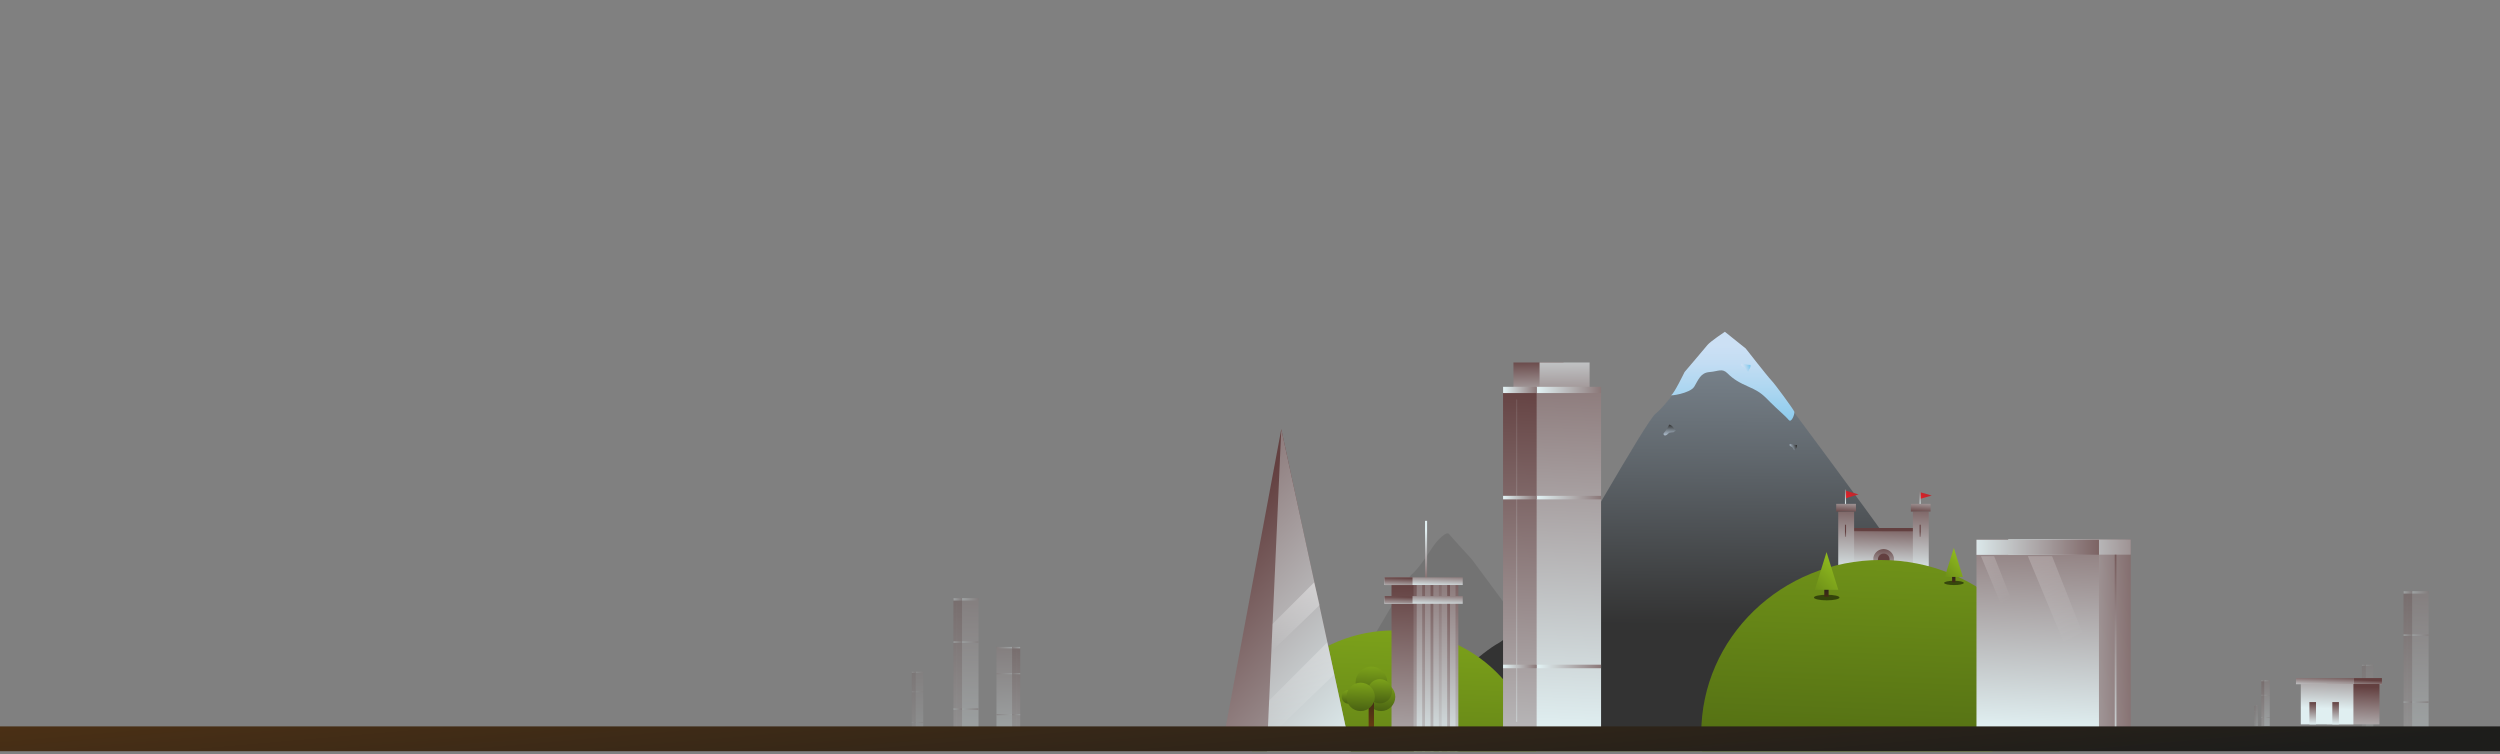 <svg id="Layer_1" data-name="Layer 1" xmlns="http://www.w3.org/2000/svg" xmlns:xlink="http://www.w3.org/1999/xlink" viewBox="0 0 1200 362.11">
  <rect x="0" y="0" width="1200" height="362.11" fill="#808080" stroke="none"/>
  <defs>
    <style>
      .cls-1 {
        fill: none;
      }

      .cls-2 {
        clip-path: url(#clip-path);
      }

      .cls-3 {
        opacity: 0.15;
      }

      .cls-4 {
        fill: url(#New_Gradient_Swatch);
      }

      .cls-5 {
        fill: url(#New_Gradient_Swatch-2);
      }

      .cls-6 {
        fill: url(#New_Gradient_Swatch-3);
      }

      .cls-7 {
        fill: url(#New_Gradient_Swatch-4);
      }

      .cls-8 {
        fill: url(#New_Gradient_Swatch-5);
      }

      .cls-9 {
        fill: url(#New_Gradient_Swatch-6);
      }

      .cls-10 {
        fill: url(#New_Gradient_Swatch-7);
      }

      .cls-11 {
        fill: url(#New_Gradient_Swatch-8);
      }

      .cls-12 {
        fill: url(#New_Gradient_Swatch-9);
      }

      .cls-106, .cls-107, .cls-13 {
        opacity: 0.3;
      }

      .cls-14 {
        fill: url(#New_Gradient_Swatch-10);
      }

      .cls-15 {
        fill: url(#New_Gradient_Swatch-11);
      }

      .cls-16 {
        fill: url(#New_Gradient_Swatch-12);
      }

      .cls-17 {
        fill: url(#New_Gradient_Swatch-13);
      }

      .cls-18 {
        fill: url(#New_Gradient_Swatch-14);
      }

      .cls-19 {
        fill: url(#New_Gradient_Swatch-15);
      }

      .cls-20 {
        fill: url(#New_Gradient_Swatch-16);
      }

      .cls-21 {
        fill: url(#New_Gradient_Swatch-17);
      }

      .cls-22 {
        fill: url(#New_Gradient_Swatch-18);
      }

      .cls-23 {
        opacity: 0.1;
      }

      .cls-24 {
        fill: url(#New_Gradient_Swatch-19);
      }

      .cls-25 {
        fill: url(#New_Gradient_Swatch-20);
      }

      .cls-26 {
        fill: url(#New_Gradient_Swatch-21);
      }

      .cls-27 {
        fill: url(#New_Gradient_Swatch-22);
      }

      .cls-28 {
        fill: url(#New_Gradient_Swatch-23);
      }

      .cls-29 {
        fill: url(#New_Gradient_Swatch-24);
      }

      .cls-30 {
        fill: url(#New_Gradient_Swatch-25);
      }

      .cls-31 {
        fill: url(#New_Gradient_Swatch-26);
      }

      .cls-32 {
        fill: url(#New_Gradient_Swatch-27);
      }

      .cls-33 {
        fill: url(#New_Gradient_Swatch-28);
      }

      .cls-34 {
        fill: url(#New_Gradient_Swatch-29);
      }

      .cls-35 {
        fill: url(#New_Gradient_Swatch-30);
      }

      .cls-36 {
        fill: url(#New_Gradient_Swatch-31);
      }

      .cls-37 {
        fill: url(#New_Gradient_Swatch-32);
      }

      .cls-38 {
        fill: url(#New_Gradient_Swatch-33);
      }

      .cls-39 {
        fill: url(#New_Gradient_Swatch-34);
      }

      .cls-40 {
        fill: url(#New_Gradient_Swatch-35);
      }

      .cls-41 {
        fill: url(#New_Gradient_Swatch-36);
      }

      .cls-42 {
        fill: url(#linear-gradient);
      }

      .cls-43 {
        fill: url(#New_Gradient_Swatch-37);
      }

      .cls-44 {
        fill: url(#New_Gradient_Swatch-38);
      }

      .cls-45 {
        fill: url(#New_Gradient_Swatch-39);
      }

      .cls-46 {
        fill: url(#New_Gradient_Swatch-40);
      }

      .cls-47 {
        fill: url(#New_Gradient_Swatch-41);
      }

      .cls-48 {
        fill: url(#New_Gradient_Swatch-42);
      }

      .cls-49 {
        fill: url(#New_Gradient_Swatch-43);
      }

      .cls-50 {
        fill: url(#New_Gradient_Swatch-44);
      }

      .cls-51 {
        fill: url(#New_Gradient_Swatch-45);
      }

      .cls-52 {
        fill: url(#linear-gradient-2);
      }

      .cls-53 {
        fill: url(#New_Gradient_Swatch-46);
      }

      .cls-54 {
        fill: url(#New_Gradient_Swatch-47);
      }

      .cls-55 {
        fill: url(#New_Gradient_Swatch-48);
      }

      .cls-56 {
        fill: url(#New_Gradient_Swatch-49);
      }

      .cls-57 {
        fill: url(#New_Gradient_Swatch-50);
      }

      .cls-58 {
        fill: url(#New_Gradient_Swatch-51);
      }

      .cls-59 {
        fill: url(#New_Gradient_Swatch-52);
      }

      .cls-60 {
        fill: url(#New_Gradient_Swatch-53);
      }

      .cls-61 {
        fill: url(#New_Gradient_Swatch-54);
      }

      .cls-62 {
        fill: url(#New_Gradient_Swatch-55);
      }

      .cls-63 {
        fill: url(#linear-gradient-3);
      }

      .cls-64 {
        fill: url(#New_Gradient_Swatch-56);
      }

      .cls-65 {
        fill: url(#linear-gradient-4);
      }

      .cls-66 {
        fill: url(#New_Gradient_Swatch-57);
      }

      .cls-67 {
        fill: url(#linear-gradient-5);
      }

      .cls-68 {
        fill: url(#linear-gradient-6);
      }

      .cls-69 {
        opacity: 0.5;
      }

      .cls-70 {
        fill: url(#linear-gradient-7);
      }

      .cls-71 {
        fill: url(#linear-gradient-8);
      }

      .cls-72 {
        fill: url(#New_Gradient_Swatch-58);
      }

      .cls-73 {
        fill: url(#New_Gradient_Swatch-59);
      }

      .cls-74 {
        fill: url(#New_Gradient_Swatch-60);
      }

      .cls-75 {
        fill: url(#New_Gradient_Swatch-61);
      }

      .cls-76 {
        fill: url(#New_Gradient_Swatch-62);
      }

      .cls-77 {
        fill: url(#New_Gradient_Swatch-63);
      }

      .cls-78 {
        fill: url(#New_Gradient_Swatch-64);
      }

      .cls-79 {
        fill: url(#New_Gradient_Swatch-65);
      }

      .cls-80 {
        fill: url(#New_Gradient_Swatch-66);
      }

      .cls-81 {
        fill: url(#New_Gradient_Swatch-67);
      }

      .cls-82 {
        fill: url(#New_Gradient_Swatch-68);
      }

      .cls-83 {
        fill: url(#linear-gradient-9);
      }

      .cls-84 {
        fill: url(#New_Gradient_Swatch-69);
      }

      .cls-85 {
        fill: url(#linear-gradient-10);
      }

      .cls-86 {
        fill: url(#New_Gradient_Swatch-70);
      }

      .cls-87 {
        fill: url(#New_Gradient_Swatch-71);
      }

      .cls-88 {
        fill: url(#New_Gradient_Swatch-72);
      }

      .cls-89 {
        fill: url(#New_Gradient_Swatch-73);
      }

      .cls-90 {
        fill: url(#New_Gradient_Swatch-74);
      }

      .cls-91 {
        fill: url(#New_Gradient_Swatch-75);
      }

      .cls-92 {
        fill: url(#New_Gradient_Swatch-76);
      }

      .cls-93 {
        fill: url(#New_Gradient_Swatch-77);
      }

      .cls-94 {
        fill: url(#linear-gradient-11);
      }

      .cls-95 {
        fill: url(#linear-gradient-12);
      }

      .cls-96 {
        fill: url(#linear-gradient-13);
      }

      .cls-97 {
        fill: url(#linear-gradient-14);
      }

      .cls-98 {
        opacity: 0.6;
        fill: url(#linear-gradient-15);
      }

      .cls-99 {
        opacity: 0.4;
        fill: url(#linear-gradient-16);
      }

      .cls-100 {
        fill: url(#linear-gradient-17);
      }

      .cls-101 {
        fill: url(#New_Gradient_Swatch-78);
      }

      .cls-102 {
        fill: url(#New_Gradient_Swatch-79);
      }

      .cls-103 {
        fill: url(#New_Gradient_Swatch-80);
      }

      .cls-104 {
        fill: url(#New_Gradient_Swatch-81);
      }

      .cls-105 {
        fill: url(#New_Gradient_Swatch-82);
      }

      .cls-106 {
        fill: url(#linear-gradient-18);
      }

      .cls-107 {
        fill: url(#linear-gradient-19);
      }

      .cls-108 {
        fill: url(#New_Gradient_Swatch-83);
      }

      .cls-109 {
        fill: url(#New_Gradient_Swatch-84);
      }

      .cls-110 {
        fill: url(#New_Gradient_Swatch-85);
      }

      .cls-111 {
        fill: url(#New_Gradient_Swatch-86);
      }

      .cls-112 {
        fill: url(#New_Gradient_Swatch-87);
      }

      .cls-113 {
        fill: url(#New_Gradient_Swatch-88);
      }

      .cls-114 {
        fill: url(#linear-gradient-20);
      }

      .cls-115 {
        fill: url(#linear-gradient-21);
      }

      .cls-116 {
        fill: url(#linear-gradient-22);
      }

      .cls-117 {
        fill: url(#linear-gradient-23);
      }

      .cls-118 {
        fill: url(#linear-gradient-24);
      }

      .cls-119 {
        fill: url(#linear-gradient-25);
      }

      .cls-120 {
        fill: url(#linear-gradient-26);
      }

      .cls-121 {
        fill: url(#linear-gradient-27);
      }

      .cls-122 {
        fill: url(#linear-gradient-28);
      }

      .cls-123 {
        fill: url(#linear-gradient-29);
      }

      .cls-124 {
        fill: url(#linear-gradient-30);
      }

      .cls-125 {
        fill: url(#linear-gradient-31);
      }

      .cls-126 {
        fill: url(#New_Gradient_Swatch-89);
      }

      .cls-127 {
        fill: url(#New_Gradient_Swatch-90);
      }

      .cls-128 {
        fill: url(#New_Gradient_Swatch-91);
      }

      .cls-129 {
        fill: url(#New_Gradient_Swatch-92);
      }

      .cls-130 {
        fill: url(#New_Gradient_Swatch-93);
      }

      .cls-131 {
        fill: url(#New_Gradient_Swatch-94);
      }

      .cls-132 {
        fill: url(#New_Gradient_Swatch-95);
      }

      .cls-133 {
        fill: url(#New_Gradient_Swatch-96);
      }

      .cls-134 {
        fill: url(#New_Gradient_Swatch-97);
      }

      .cls-135 {
        fill: url(#New_Gradient_Swatch-98);
      }

      .cls-136 {
        fill: url(#New_Gradient_Swatch-99);
      }

      .cls-137 {
        fill: url(#New_Gradient_Swatch-100);
      }

      .cls-138 {
        fill: url(#New_Gradient_Swatch-101);
      }

      .cls-139 {
        fill: url(#New_Gradient_Swatch-102);
      }

      .cls-140 {
        fill: url(#New_Gradient_Swatch-103);
      }

      .cls-141 {
        fill: url(#New_Gradient_Swatch-104);
      }

      .cls-142 {
        fill: url(#New_Gradient_Swatch-105);
      }

      .cls-143 {
        fill: url(#New_Gradient_Swatch-106);
      }
    </style>
    <clipPath id="clip-path">
      <rect class="cls-1" y="1.78" width="1200" height="358.79"/>
    </clipPath>
    <linearGradient id="New_Gradient_Swatch" data-name="New Gradient Swatch" x1="1134.34" y1="363.9" x2="1136.11" y2="318.66" gradientUnits="userSpaceOnUse">
      <stop offset="0" stop-color="#e0eff1"/>
      <stop offset="1" stop-color="#634040"/>
    </linearGradient>
    <linearGradient id="New_Gradient_Swatch-2" x1="1136.82" y1="349.01" x2="1138.6" y2="303.78" xlink:href="#New_Gradient_Swatch"/>
    <linearGradient id="New_Gradient_Swatch-3" x1="1135.73" y1="319.36" x2="1140.86" y2="319.26" xlink:href="#New_Gradient_Swatch"/>
    <linearGradient id="New_Gradient_Swatch-4" x1="1133.77" y1="319.34" x2="1136.45" y2="319.29" xlink:href="#New_Gradient_Swatch"/>
    <linearGradient id="New_Gradient_Swatch-5" x1="1133.6" y1="356.23" x2="1135.26" y2="313.92" xlink:href="#New_Gradient_Swatch"/>
    <linearGradient id="New_Gradient_Swatch-6" x1="1135.74" y1="328.8" x2="1140.86" y2="328.7" xlink:href="#New_Gradient_Swatch"/>
    <linearGradient id="New_Gradient_Swatch-7" x1="1133.77" y1="328.78" x2="1136.44" y2="328.73" xlink:href="#New_Gradient_Swatch"/>
    <linearGradient id="New_Gradient_Swatch-8" x1="1135.74" y1="343.6" x2="1140.86" y2="343.51" xlink:href="#New_Gradient_Swatch"/>
    <linearGradient id="New_Gradient_Swatch-9" x1="1133.77" y1="343.59" x2="1136.44" y2="343.54" xlink:href="#New_Gradient_Swatch"/>
    <linearGradient id="New_Gradient_Swatch-10" x1="1155.12" y1="381.17" x2="1158.97" y2="282.9" xlink:href="#New_Gradient_Swatch"/>
    <linearGradient id="New_Gradient_Swatch-11" x1="1160.52" y1="348.84" x2="1164.37" y2="250.56" xlink:href="#New_Gradient_Swatch"/>
    <linearGradient id="New_Gradient_Swatch-12" x1="1158.15" y1="284.41" x2="1169.28" y2="284.2" xlink:href="#New_Gradient_Swatch"/>
    <linearGradient id="New_Gradient_Swatch-13" x1="1153.87" y1="284.38" x2="1159.7" y2="284.27" xlink:href="#New_Gradient_Swatch"/>
    <linearGradient id="New_Gradient_Swatch-14" x1="1153.5" y1="364.53" x2="1157.11" y2="272.6" xlink:href="#New_Gradient_Swatch"/>
    <linearGradient id="New_Gradient_Swatch-15" x1="1158.15" y1="304.92" x2="1169.27" y2="304.71" xlink:href="#New_Gradient_Swatch"/>
    <linearGradient id="New_Gradient_Swatch-16" x1="1153.88" y1="304.89" x2="1159.69" y2="304.78" xlink:href="#New_Gradient_Swatch"/>
    <linearGradient id="New_Gradient_Swatch-17" x1="1158.15" y1="337.09" x2="1169.27" y2="336.88" xlink:href="#New_Gradient_Swatch"/>
    <linearGradient id="New_Gradient_Swatch-18" x1="1153.88" y1="337.05" x2="1159.69" y2="336.94" xlink:href="#New_Gradient_Swatch"/>
    <linearGradient id="New_Gradient_Swatch-19" x1="438.3" y1="367.23" x2="440.07" y2="321.99" xlink:href="#New_Gradient_Swatch"/>
    <linearGradient id="New_Gradient_Swatch-20" x1="440.78" y1="352.35" x2="442.55" y2="307.11" xlink:href="#New_Gradient_Swatch"/>
    <linearGradient id="New_Gradient_Swatch-21" x1="439.69" y1="322.69" x2="444.82" y2="322.59" xlink:href="#New_Gradient_Swatch"/>
    <linearGradient id="New_Gradient_Swatch-22" x1="437.72" y1="322.67" x2="440.4" y2="322.62" xlink:href="#New_Gradient_Swatch"/>
    <linearGradient id="New_Gradient_Swatch-23" x1="437.55" y1="359.57" x2="439.21" y2="317.25" xlink:href="#New_Gradient_Swatch"/>
    <linearGradient id="New_Gradient_Swatch-24" x1="439.69" y1="332.13" x2="444.81" y2="332.03" xlink:href="#New_Gradient_Swatch"/>
    <linearGradient id="New_Gradient_Swatch-25" x1="437.72" y1="332.12" x2="440.4" y2="332.06" xlink:href="#New_Gradient_Swatch"/>
    <linearGradient id="New_Gradient_Swatch-26" x1="439.69" y1="346.94" x2="444.81" y2="346.84" xlink:href="#New_Gradient_Swatch"/>
    <linearGradient id="New_Gradient_Swatch-27" x1="437.72" y1="346.92" x2="440.4" y2="346.87" xlink:href="#New_Gradient_Swatch"/>
    <linearGradient id="New_Gradient_Swatch-28" x1="-12351.79" y1="370.16" x2="-12349.43" y2="309.96" gradientTransform="matrix(1, 0, 0, -1, 12836.21, 661.06)" xlink:href="#New_Gradient_Swatch"/>
    <linearGradient id="New_Gradient_Swatch-29" x1="-12347.11" y1="350.35" x2="-12344.74" y2="290.15" gradientTransform="matrix(1, 0, 0, -1, 12828.38, 661.06)" xlink:href="#New_Gradient_Swatch"/>
    <linearGradient id="New_Gradient_Swatch-30" x1="-12349.77" y1="310.96" x2="-12339.23" y2="310.76" gradientTransform="matrix(1, 0, 0, -1, 12828.4, 621.78)" xlink:href="#New_Gradient_Swatch"/>
    <linearGradient id="New_Gradient_Swatch-31" x1="-12353.82" y1="310.92" x2="-12348.31" y2="310.82" gradientTransform="matrix(1, 0, 0, -1, 12839.78, 621.78)" xlink:href="#New_Gradient_Swatch"/>
    <linearGradient id="New_Gradient_Swatch-32" x1="-12353.54" y1="359.88" x2="-12351.34" y2="303.72" gradientTransform="matrix(1, 0, 0, -1, 12840.53, 661.53)" xlink:href="#New_Gradient_Swatch"/>
    <linearGradient id="New_Gradient_Swatch-33" x1="-12349.77" y1="323.49" x2="-12339.24" y2="323.29" gradientTransform="matrix(1, 0, 0, -1, 12828.4, 646.84)" xlink:href="#New_Gradient_Swatch"/>
    <linearGradient id="New_Gradient_Swatch-34" x1="-12353.82" y1="323.46" x2="-12348.32" y2="323.35" gradientTransform="matrix(1, 0, 0, -1, 12839.78, 646.84)" xlink:href="#New_Gradient_Swatch"/>
    <linearGradient id="New_Gradient_Swatch-35" x1="-12349.77" y1="343.14" x2="-12339.24" y2="342.94" gradientTransform="matrix(1, 0, 0, -1, 12828.4, 686.15)" xlink:href="#New_Gradient_Swatch"/>
    <linearGradient id="New_Gradient_Swatch-36" x1="-12353.82" y1="343.11" x2="-12348.32" y2="343.01" gradientTransform="matrix(1, 0, 0, -1, 12839.78, 686.15)" xlink:href="#New_Gradient_Swatch"/>
    <linearGradient id="linear-gradient" x1="826.1" y1="-43.36" x2="823.59" y2="303.34" gradientUnits="userSpaceOnUse">
      <stop offset="0" stop-color="#cce0f4"/>
      <stop offset="0.1" stop-color="#c5d8eb"/>
      <stop offset="0.28" stop-color="#b0c1d1"/>
      <stop offset="0.5" stop-color="#8f9ca8"/>
      <stop offset="0.75" stop-color="#62696f"/>
      <stop offset="0.99" stop-color="#333"/>
    </linearGradient>
    <linearGradient id="New_Gradient_Swatch-37" x1="459.07" y1="384.51" x2="462.93" y2="286.23" xlink:href="#New_Gradient_Swatch"/>
    <linearGradient id="New_Gradient_Swatch-38" x1="464.47" y1="352.17" x2="468.33" y2="253.9" xlink:href="#New_Gradient_Swatch"/>
    <linearGradient id="New_Gradient_Swatch-39" x1="462.1" y1="287.74" x2="473.24" y2="287.53" xlink:href="#New_Gradient_Swatch"/>
    <linearGradient id="New_Gradient_Swatch-40" x1="457.83" y1="287.71" x2="463.65" y2="287.6" xlink:href="#New_Gradient_Swatch"/>
    <linearGradient id="New_Gradient_Swatch-41" x1="457.46" y1="367.86" x2="461.06" y2="275.93" xlink:href="#New_Gradient_Swatch"/>
    <linearGradient id="New_Gradient_Swatch-42" x1="462.11" y1="308.25" x2="473.23" y2="308.04" xlink:href="#New_Gradient_Swatch"/>
    <linearGradient id="New_Gradient_Swatch-43" x1="457.83" y1="308.22" x2="463.64" y2="308.11" xlink:href="#New_Gradient_Swatch"/>
    <linearGradient id="New_Gradient_Swatch-44" x1="462.11" y1="340.42" x2="473.23" y2="340.21" xlink:href="#New_Gradient_Swatch"/>
    <linearGradient id="New_Gradient_Swatch-45" x1="457.83" y1="340.39" x2="463.64" y2="340.28" xlink:href="#New_Gradient_Swatch"/>
    <linearGradient id="linear-gradient-2" x1="801.28" y1="211.48" x2="801.59" y2="203.71" gradientUnits="userSpaceOnUse">
      <stop offset="0" stop-color="#cce0f4"/>
      <stop offset="0.1" stop-color="#c5d8eb"/>
      <stop offset="0.28" stop-color="#b0c1d1"/>
      <stop offset="0.49" stop-color="#909ca8"/>
      <stop offset="0.66" stop-color="#737c84"/>
      <stop offset="0.7" stop-color="#6c747b"/>
      <stop offset="0.99" stop-color="#333"/>
    </linearGradient>
    <linearGradient id="New_Gradient_Swatch-46" x1="903.81" y1="259.93" x2="904" y2="255.04" xlink:href="#New_Gradient_Swatch"/>
    <linearGradient id="New_Gradient_Swatch-47" x1="903.53" y1="275.2" x2="904.59" y2="248.12" xlink:href="#New_Gradient_Swatch"/>
    <linearGradient id="New_Gradient_Swatch-48" x1="921.31" y1="276.01" x2="922.88" y2="236.13" xlink:href="#New_Gradient_Swatch"/>
    <linearGradient id="New_Gradient_Swatch-49" x1="921.32" y1="263.96" x2="921.66" y2="255.25" xlink:href="#New_Gradient_Swatch"/>
    <linearGradient id="New_Gradient_Swatch-50" x1="903.86" y1="277.91" x2="904.48" y2="262.02" xlink:href="#New_Gradient_Swatch"/>
    <linearGradient id="New_Gradient_Swatch-51" x1="885.48" y1="276.01" x2="887.05" y2="236.13" xlink:href="#New_Gradient_Swatch"/>
    <linearGradient id="New_Gradient_Swatch-52" x1="885.48" y1="263.96" x2="885.83" y2="255.25" xlink:href="#New_Gradient_Swatch"/>
    <linearGradient id="New_Gradient_Swatch-53" x1="903.82" y1="279.49" x2="904.2" y2="269.85" xlink:href="#New_Gradient_Swatch"/>
    <linearGradient id="New_Gradient_Swatch-54" x1="886.59" y1="236.38" x2="885.93" y2="246.39" xlink:href="#New_Gradient_Swatch"/>
    <linearGradient id="New_Gradient_Swatch-55" x1="922.42" y1="236.38" x2="921.76" y2="246.39" xlink:href="#New_Gradient_Swatch"/>
    <linearGradient id="linear-gradient-3" x1="-1173.52" y1="5259.45" x2="-1167.98" y2="5259.45" gradientTransform="translate(-2002.93 -4309.5) rotate(-45)" gradientUnits="userSpaceOnUse">
      <stop offset="0" stop-color="#ed1c24"/>
      <stop offset="0.12" stop-color="#e31f26"/>
      <stop offset="0.4" stop-color="#d0232a"/>
      <stop offset="0.69" stop-color="#c5262c"/>
      <stop offset="1" stop-color="#c1272d"/>
    </linearGradient>
    <linearGradient id="New_Gradient_Swatch-56" x1="885.71" y1="241.81" x2="886.12" y2="231.52" xlink:href="#New_Gradient_Swatch"/>
    <linearGradient id="linear-gradient-4" x1="-1148.45" y1="5284.94" x2="-1143.55" y2="5284.94" xlink:href="#linear-gradient-3"/>
    <linearGradient id="New_Gradient_Swatch-57" x1="921.53" y1="241.81" x2="921.88" y2="232.71" xlink:href="#New_Gradient_Swatch"/>
    <linearGradient id="linear-gradient-5" x1="666.53" y1="434.59" x2="674.34" y2="235.5" gradientUnits="userSpaceOnUse">
      <stop offset="0" stop-color="#4a6312"/>
      <stop offset="1" stop-color="#95c11f"/>
    </linearGradient>
    <linearGradient id="linear-gradient-6" x1="901.22" y1="392.24" x2="911.01" y2="142.54" xlink:href="#linear-gradient-5"/>
    <linearGradient id="linear-gradient-7" x1="876.84" y1="291.98" x2="876.64" y2="280.35" gradientUnits="userSpaceOnUse">
      <stop offset="0" stop-color="#683c11"/>
      <stop offset="1" stop-color="#1d1d1b"/>
    </linearGradient>
    <linearGradient id="linear-gradient-8" x1="-1563.86" y1="-5098.75" x2="-1564.49" y2="-5135.01" gradientTransform="translate(-1640.45 5006.41) rotate(45)" xlink:href="#linear-gradient-5"/>
    <linearGradient id="New_Gradient_Swatch-58" x1="738.82" y1="200.75" x2="738.32" y2="172" xlink:href="#New_Gradient_Swatch"/>
    <linearGradient id="New_Gradient_Swatch-59" x1="750.77" y1="160.84" x2="751.39" y2="212.84" xlink:href="#New_Gradient_Swatch"/>
    <linearGradient id="New_Gradient_Swatch-60" x1="730.51" y1="431.58" x2="740.25" y2="183.31" xlink:href="#New_Gradient_Swatch"/>
    <linearGradient id="New_Gradient_Swatch-61" x1="749.85" y1="349.89" x2="759.58" y2="101.63" xlink:href="#New_Gradient_Swatch"/>
    <linearGradient id="New_Gradient_Swatch-62" x1="738.86" y1="187.43" x2="782.31" y2="186.61" xlink:href="#New_Gradient_Swatch"/>
    <linearGradient id="New_Gradient_Swatch-63" x1="722.15" y1="187.31" x2="744.87" y2="186.88" xlink:href="#New_Gradient_Swatch"/>
    <linearGradient id="New_Gradient_Swatch-64" x1="723.29" y1="389.22" x2="732.37" y2="157.58" xlink:href="#New_Gradient_Swatch"/>
    <linearGradient id="New_Gradient_Swatch-65" x1="738.87" y1="239.12" x2="782.29" y2="238.3" xlink:href="#New_Gradient_Swatch"/>
    <linearGradient id="New_Gradient_Swatch-66" x1="722.16" y1="238.99" x2="744.84" y2="238.56" xlink:href="#New_Gradient_Swatch"/>
    <linearGradient id="New_Gradient_Swatch-67" x1="738.87" y1="320.17" x2="782.29" y2="319.35" xlink:href="#New_Gradient_Swatch"/>
    <linearGradient id="New_Gradient_Swatch-68" x1="722.16" y1="320.04" x2="744.84" y2="319.61" xlink:href="#New_Gradient_Swatch"/>
    <linearGradient id="linear-gradient-9" x1="684.6" y1="254.81" x2="684.29" y2="285.98" xlink:href="#New_Gradient_Swatch"/>
    <linearGradient id="New_Gradient_Swatch-69" x1="-2095.07" y1="6088.88" x2="-2087.43" y2="5893.99" gradientTransform="translate(-2580.66 -5133.33) rotate(-49.82)" xlink:href="#New_Gradient_Swatch"/>
    <linearGradient id="linear-gradient-10" x1="674.86" y1="408.31" x2="679.93" y2="278.85" xlink:href="#New_Gradient_Swatch"/>
    <linearGradient id="New_Gradient_Swatch-70" x1="687.24" y1="365.71" x2="692.32" y2="236.25" xlink:href="#New_Gradient_Swatch"/>
    <linearGradient id="New_Gradient_Swatch-71" x1="676.62" y1="392.23" x2="681.65" y2="263.89" xlink:href="#New_Gradient_Swatch"/>
    <linearGradient id="New_Gradient_Swatch-72" x1="680.82" y1="387.07" x2="685.85" y2="258.74" xlink:href="#New_Gradient_Swatch"/>
    <linearGradient id="New_Gradient_Swatch-73" x1="684.67" y1="390.95" x2="689.7" y2="262.61" xlink:href="#New_Gradient_Swatch"/>
    <linearGradient id="New_Gradient_Swatch-74" x1="689.24" y1="376.26" x2="694.28" y2="247.92" xlink:href="#New_Gradient_Swatch"/>
    <linearGradient id="New_Gradient_Swatch-75" x1="692.53" y1="394.49" x2="697.56" y2="266.15" xlink:href="#New_Gradient_Swatch"/>
    <linearGradient id="New_Gradient_Swatch-76" x1="696.94" y1="383.9" x2="701.98" y2="255.56" xlink:href="#New_Gradient_Swatch"/>
    <linearGradient id="New_Gradient_Swatch-77" x1="-2083.63" y1="6013.28" x2="-2075.99" y2="5818.39" gradientTransform="translate(-2580.66 -5133.33) rotate(-49.82)" xlink:href="#New_Gradient_Swatch"/>
    <linearGradient id="linear-gradient-11" x1="683.25" y1="290.51" x2="683.55" y2="282.8" xlink:href="#New_Gradient_Swatch"/>
    <linearGradient id="linear-gradient-12" x1="671.12" y1="292.54" x2="671.36" y2="286.25" xlink:href="#New_Gradient_Swatch"/>
    <linearGradient id="linear-gradient-13" x1="683.25" y1="281.51" x2="683.55" y2="273.8" xlink:href="#New_Gradient_Swatch"/>
    <linearGradient id="linear-gradient-14" x1="671.12" y1="283.54" x2="671.36" y2="277.25" xlink:href="#New_Gradient_Swatch"/>
    <linearGradient id="linear-gradient-15" x1="-1446.08" y1="-4690.34" x2="-1481.78" y2="-4722.97" gradientTransform="translate(-1671.73 4651.13) rotate(45)" gradientUnits="userSpaceOnUse">
      <stop offset="0" stop-color="#fff" stop-opacity="0"/>
      <stop offset="1" stop-color="#fff"/>
    </linearGradient>
    <linearGradient id="linear-gradient-16" x1="-1414.75" y1="-4662.84" x2="-1464.54" y2="-4708.35" xlink:href="#linear-gradient-15"/>
    <linearGradient id="linear-gradient-17" x1="617.93" y1="404.08" x2="985.93" y2="388.08" xlink:href="#linear-gradient-5"/>
    <linearGradient id="New_Gradient_Swatch-78" x1="965.62" y1="304.77" x2="1044.73" y2="302.59" xlink:href="#New_Gradient_Swatch"/>
    <linearGradient id="New_Gradient_Swatch-79" x1="976.32" y1="349.48" x2="981.73" y2="211.34" xlink:href="#New_Gradient_Swatch"/>
    <linearGradient id="New_Gradient_Swatch-80" x1="982.7" y1="262.9" x2="1058.87" y2="260.81" xlink:href="#New_Gradient_Swatch"/>
    <linearGradient id="New_Gradient_Swatch-81" x1="945.33" y1="262.71" x2="1023.23" y2="262.71" xlink:href="#New_Gradient_Swatch"/>
    <linearGradient id="New_Gradient_Swatch-82" x1="1012.96" y1="371.86" x2="1017.82" y2="247.97" xlink:href="#New_Gradient_Swatch"/>
    <linearGradient id="linear-gradient-18" x1="966.73" y1="246.58" x2="995.76" y2="306.82" gradientUnits="userSpaceOnUse">
      <stop offset="0" stop-color="#fff"/>
      <stop offset="1" stop-color="#fff" stop-opacity="0"/>
    </linearGradient>
    <linearGradient id="linear-gradient-19" x1="947.26" y1="255.89" x2="963.05" y2="288.65" xlink:href="#linear-gradient-18"/>
    <linearGradient id="New_Gradient_Swatch-83" x1="1122.52" y1="331.06" x2="1122.79" y2="324.29" xlink:href="#New_Gradient_Swatch"/>
    <linearGradient id="New_Gradient_Swatch-84" x1="1136.44" y1="331.7" x2="1136.64" y2="326.57" xlink:href="#New_Gradient_Swatch"/>
    <linearGradient id="New_Gradient_Swatch-85" x1="1128.65" y1="359.93" x2="1129.85" y2="329.42" xlink:href="#New_Gradient_Swatch"/>
    <linearGradient id="New_Gradient_Swatch-86" x1="1116.93" y1="340.13" x2="1118.12" y2="309.62" xlink:href="#New_Gradient_Swatch"/>
    <linearGradient id="New_Gradient_Swatch-87" x1="1109.88" y1="347.72" x2="1110.3" y2="336.95" xlink:href="#New_Gradient_Swatch"/>
    <linearGradient id="New_Gradient_Swatch-88" x1="1120.89" y1="347.72" x2="1121.31" y2="336.95" xlink:href="#New_Gradient_Swatch"/>
    <linearGradient id="linear-gradient-20" x1="662.66" y1="341.23" x2="663.46" y2="320.79" xlink:href="#linear-gradient-5"/>
    <linearGradient id="linear-gradient-21" x1="657.88" y1="349.92" x2="658.93" y2="323.38" xlink:href="#linear-gradient-7"/>
    <linearGradient id="linear-gradient-22" x1="658" y1="335.11" x2="658.9" y2="312.32" xlink:href="#linear-gradient-5"/>
    <linearGradient id="linear-gradient-23" x1="662.12" y1="337.55" x2="662.81" y2="320.09" xlink:href="#linear-gradient-5"/>
    <linearGradient id="linear-gradient-24" x1="647.15" y1="337.73" x2="647.54" y2="327.93" xlink:href="#linear-gradient-5"/>
    <linearGradient id="linear-gradient-25" x1="652.84" y1="341.23" x2="653.65" y2="320.79" xlink:href="#linear-gradient-5"/>
    <linearGradient id="linear-gradient-26" x1="831.93" y1="165.53" x2="831.39" y2="240.1" gradientUnits="userSpaceOnUse">
      <stop offset="0" stop-color="#cce0f4"/>
      <stop offset="0.12" stop-color="#c3ddf3"/>
      <stop offset="0.31" stop-color="#a9d5f0"/>
      <stop offset="0.56" stop-color="#80c7ec"/>
      <stop offset="0.86" stop-color="#47b5e5"/>
      <stop offset="0.99" stop-color="#29abe2"/>
    </linearGradient>
    <linearGradient id="linear-gradient-27" x1="-3554.37" y1="-6379.51" x2="-3554.18" y2="-6384.52" gradientTransform="translate(-3694.13 5926.04) rotate(67.68)" xlink:href="#linear-gradient-2"/>
    <linearGradient id="linear-gradient-28" x1="-3598.32" y1="-6374.83" x2="-3598.07" y2="-6381.09" gradientTransform="translate(-3694.13 5926.04) rotate(67.68)" xlink:href="#linear-gradient-26"/>
    <linearGradient id="linear-gradient-29" x1="937.91" y1="283.77" x2="937.76" y2="274.82" xlink:href="#linear-gradient-7"/>
    <linearGradient id="linear-gradient-30" x1="-1524.12" y1="-5151.16" x2="-1524.6" y2="-5179.08" gradientTransform="translate(-1640.45 5006.41) rotate(45)" xlink:href="#linear-gradient-5"/>
    <linearGradient id="linear-gradient-31" x1="597.65" y1="439.6" x2="600.74" y2="360.79" gradientTransform="matrix(1, 0, 0, -2.21, 0, 1200.13)" xlink:href="#linear-gradient-7"/>
    <linearGradient id="New_Gradient_Swatch-89" x1="1082.27" y1="353.42" x2="1082.86" y2="338.28" xlink:href="#New_Gradient_Swatch"/>
    <linearGradient id="New_Gradient_Swatch-90" x1="1083.1" y1="348.44" x2="1083.69" y2="333.3" xlink:href="#New_Gradient_Swatch"/>
    <linearGradient id="New_Gradient_Swatch-91" x1="1082.73" y1="338.51" x2="1084.45" y2="338.48" xlink:href="#New_Gradient_Swatch"/>
    <linearGradient id="New_Gradient_Swatch-92" x1="1082.07" y1="338.51" x2="1082.97" y2="338.49" xlink:href="#New_Gradient_Swatch"/>
    <linearGradient id="New_Gradient_Swatch-93" x1="1082.02" y1="350.86" x2="1082.57" y2="336.69" xlink:href="#New_Gradient_Swatch"/>
    <linearGradient id="New_Gradient_Swatch-94" x1="1082.73" y1="341.67" x2="1084.45" y2="341.64" xlink:href="#New_Gradient_Swatch"/>
    <linearGradient id="New_Gradient_Swatch-95" x1="1082.07" y1="341.67" x2="1082.97" y2="341.65" xlink:href="#New_Gradient_Swatch"/>
    <linearGradient id="New_Gradient_Swatch-96" x1="1082.73" y1="346.63" x2="1084.45" y2="346.6" xlink:href="#New_Gradient_Swatch"/>
    <linearGradient id="New_Gradient_Swatch-97" x1="1082.07" y1="346.63" x2="1082.97" y2="346.61" xlink:href="#New_Gradient_Swatch"/>
    <linearGradient id="New_Gradient_Swatch-98" x1="1085.94" y1="359.21" x2="1087.23" y2="326.31" xlink:href="#New_Gradient_Swatch"/>
    <linearGradient id="New_Gradient_Swatch-99" x1="1087.74" y1="348.38" x2="1089.03" y2="315.48" xlink:href="#New_Gradient_Swatch"/>
    <linearGradient id="New_Gradient_Swatch-100" x1="1086.95" y1="326.81" x2="1090.68" y2="326.74" xlink:href="#New_Gradient_Swatch"/>
    <linearGradient id="New_Gradient_Swatch-101" x1="1085.52" y1="326.8" x2="1087.47" y2="326.76" xlink:href="#New_Gradient_Swatch"/>
    <linearGradient id="New_Gradient_Swatch-102" x1="1085.4" y1="353.64" x2="1086.6" y2="322.86" xlink:href="#New_Gradient_Swatch"/>
    <linearGradient id="New_Gradient_Swatch-103" x1="1086.95" y1="333.68" x2="1090.68" y2="333.61" xlink:href="#New_Gradient_Swatch"/>
    <linearGradient id="New_Gradient_Swatch-104" x1="1085.52" y1="333.67" x2="1087.47" y2="333.63" xlink:href="#New_Gradient_Swatch"/>
    <linearGradient id="New_Gradient_Swatch-105" x1="1086.95" y1="344.45" x2="1090.68" y2="344.38" xlink:href="#New_Gradient_Swatch"/>
    <linearGradient id="New_Gradient_Swatch-106" x1="1085.52" y1="344.44" x2="1087.47" y2="344.4" xlink:href="#New_Gradient_Swatch"/>
  </defs>
  <title>G5 M4 Sunrise Sunset Calculator Assets</title>
  <g class="cls-2">
    <g>
      <g class="cls-3">
        <rect class="cls-4" x="1133.69" y="319.08" width="3.64" height="30.08"/>
        <rect class="cls-5" x="1135.59" y="319.08" width="3.64" height="30.08"/>
        <rect class="cls-6" x="1135.58" y="319.05" width="3.65" height="0.55"/>
        <rect class="cls-7" x="1133.69" y="319.05" width="1.9" height="0.55"/>
        <rect class="cls-8" x="1134.43" y="320.16" width="0.06" height="28.27"/>
        <rect class="cls-9" x="1135.58" y="328.61" width="3.65" height="0.31"/>
        <rect class="cls-10" x="1133.69" y="328.61" width="1.9" height="0.31"/>
        <rect class="cls-11" x="1135.58" y="343.42" width="3.65" height="0.31"/>
        <rect class="cls-12" x="1133.69" y="343.42" width="1.9" height="0.31"/>
      </g>
      <g class="cls-13">
        <rect class="cls-14" x="1153.7" y="283.81" width="7.91" height="65.35"/>
        <rect class="cls-15" x="1157.83" y="283.81" width="7.91" height="65.35"/>
        <rect class="cls-16" x="1157.82" y="283.74" width="7.92" height="1.19"/>
        <rect class="cls-17" x="1153.7" y="283.74" width="4.13" height="1.19"/>
        <rect class="cls-18" x="1155.31" y="286.16" width="0.13" height="61.42"/>
        <rect class="cls-19" x="1157.82" y="304.51" width="7.92" height="0.67"/>
        <rect class="cls-20" x="1153.7" y="304.51" width="4.13" height="0.67"/>
        <rect class="cls-21" x="1157.82" y="336.68" width="7.92" height="0.67"/>
        <rect class="cls-22" x="1153.7" y="336.68" width="4.13" height="0.67"/>
      </g>
      <path class="cls-23" d="M762.28,347S746.89,316.84,743,313.49s-8-5.74-9.62-8.37S706.5,268.5,706.5,268.5s-9.9-10.77-11-12.21-5.49,2.64-8.24,6.94-7.14,10.54-9.62,12.45-22,37.1-23.63,38.29-10.44,15.56-14.84,17.95-12.91,10.29-14.56,12.93S618,356.33,618,356.33l148.38-3.82Z"/>
      <g class="cls-3">
        <rect class="cls-24" x="437.64" y="322.41" width="3.64" height="30.08"/>
        <rect class="cls-25" x="439.54" y="322.41" width="3.64" height="30.08"/>
        <rect class="cls-26" x="439.54" y="322.38" width="3.65" height="0.55"/>
        <rect class="cls-27" x="437.64" y="322.38" width="1.9" height="0.55"/>
        <rect class="cls-28" x="438.38" y="323.49" width="0.06" height="28.27"/>
        <rect class="cls-29" x="439.54" y="331.94" width="3.65" height="0.31"/>
        <rect class="cls-30" x="437.64" y="331.94" width="1.9" height="0.31"/>
        <rect class="cls-31" x="439.54" y="346.75" width="3.65" height="0.31"/>
        <rect class="cls-32" x="437.64" y="346.75" width="1.9" height="0.31"/>
      </g>
      <g class="cls-13">
        <rect class="cls-33" x="482.22" y="310.57" width="7.5" height="39.93" transform="translate(971.93 661.06) rotate(-180)"/>
        <rect class="cls-34" x="478.31" y="310.57" width="7.5" height="39.93" transform="translate(964.11 661.06) rotate(-180)"/>
        <rect class="cls-35" x="478.31" y="310.53" width="7.5" height="0.73" transform="translate(964.13 621.78) rotate(-180)"/>
        <rect class="cls-36" x="485.8" y="310.53" width="3.92" height="0.73" transform="translate(975.51 621.78) rotate(-180)"/>
        <rect class="cls-37" x="488.07" y="312" width="0.12" height="37.52" transform="translate(976.26 661.53) rotate(-180)"/>
        <rect class="cls-38" x="478.31" y="323.22" width="7.5" height="0.41" transform="translate(964.13 646.84) rotate(-180)"/>
        <rect class="cls-39" x="485.8" y="323.22" width="3.92" height="0.41" transform="translate(975.51 646.84) rotate(-180)"/>
        <rect class="cls-40" x="478.31" y="342.87" width="7.5" height="0.41" transform="translate(964.13 686.15) rotate(-180)"/>
        <rect class="cls-41" x="485.8" y="342.87" width="3.92" height="0.41" transform="translate(975.51 686.15) rotate(-180)"/>
      </g>
      <path class="cls-42" d="M960.34,338.07s-30.11-59-37.63-65.57-15.6-11.24-18.82-16.39-52.7-71.65-52.7-71.65-19.36-21.07-21.51-23.88-10.75,5.15-16.13,13.58-14,20.6-18.82,24.35-43,72.59-46.24,74.93-20.43,30.44-29,35.13S694.18,328.7,691,333.86s-12.91,22.47-12.91,22.47l290.36-7.49Z"/>
      <g class="cls-13">
        <rect class="cls-43" x="457.65" y="287.14" width="7.91" height="65.35"/>
        <rect class="cls-44" x="461.78" y="287.14" width="7.91" height="65.35"/>
        <rect class="cls-45" x="461.77" y="287.08" width="7.92" height="1.19"/>
        <rect class="cls-46" x="457.66" y="287.08" width="4.13" height="1.19"/>
        <rect class="cls-47" x="459.26" y="289.49" width="0.13" height="61.42"/>
        <rect class="cls-48" x="461.77" y="307.85" width="7.92" height="0.67"/>
        <rect class="cls-49" x="457.66" y="307.85" width="4.13" height="0.67"/>
        <rect class="cls-50" x="461.77" y="340.02" width="7.92" height="0.67"/>
        <rect class="cls-51" x="457.66" y="340.02" width="4.13" height="0.67"/>
      </g>
      <path class="cls-52" d="M803.62,205.94a5.3,5.3,0,0,0-1.18-1.54c-.5-.28-1.18-.89-1.39-.28a9.67,9.67,0,0,1-1,1.79,12.22,12.22,0,0,1-1.46,2,.74.74,0,0,0,.85,1.08c.86-.15,1.4-1.18,2-1.33a14.78,14.78,0,0,1,1.72-.18c.28,0,1.28-.89,1.18-1A3.75,3.75,0,0,0,803.62,205.94Z"/>
      <g>
        <rect class="cls-53" x="889.27" y="253.44" width="29.51" height="2.11"/>
        <rect class="cls-54" x="888.25" y="255.02" width="31.47" height="16.86"/>
        <rect class="cls-55" x="918.18" y="245.53" width="7.62" height="26.35"/>
        <rect class="cls-56" x="921.41" y="251.86" width="0.53" height="5.8"/>
        <path class="cls-57" d="M909.08,268v5.6H899.2v-5.81a5,5,0,0,1,9.88,0"/>
        <rect class="cls-58" x="882.35" y="245.53" width="7.62" height="26.35"/>
        <rect class="cls-59" x="885.58" y="251.86" width="0.53" height="5.8"/>
        <path class="cls-60" d="M907,268.48v3.4h-5.59v-3.53a2.8,2.8,0,0,1,5.59,0"/>
        <rect class="cls-61" x="881.37" y="241.85" width="9.48" height="3.69"/>
        <rect class="cls-62" x="917.2" y="241.85" width="9.48" height="3.69"/>
        <polyline class="cls-63" points="886.06 235.57 892.13 237.33 886.06 239.09"/>
        <rect class="cls-64" x="885.58" y="235" width="0.53" height="6.85"/>
        <polyline class="cls-65" points="921.83 236.3 927.21 237.85 921.83 239.41"/>
        <rect class="cls-66" x="921.41" y="235.79" width="0.47" height="6.06"/>
      </g>
      <ellipse class="cls-67" cx="669.11" cy="369.05" rx="68.72" ry="66.45"/>
      <ellipse class="cls-68" cx="902.79" cy="352.15" rx="86.19" ry="83.35"/>
      <g>
        <ellipse class="cls-69" cx="876.82" cy="286.82" rx="6.13" ry="1.34"/>
        <rect class="cls-70" x="875.66" y="281.09" width="2.07" height="5.39"/>
        <polyline class="cls-71" points="882.37 283.09 876.74 265 871.11 283.09"/>
      </g>
      <g>
        <rect class="cls-72" x="726.46" y="174" width="24.02" height="13"/>
        <rect class="cls-73" x="738.99" y="174" width="24.02" height="13"/>
      </g>
      <g>
        <rect class="cls-74" x="721.46" y="185.83" width="30.92" height="164.66"/>
        <rect class="cls-75" x="737.59" y="185.83" width="30.92" height="164.66"/>
        <rect class="cls-76" x="737.55" y="185.67" width="30.94" height="3"/>
        <rect class="cls-77" x="721.47" y="185.67" width="16.15" height="3"/>
        <rect class="cls-78" x="727.75" y="191.75" width="0.5" height="154.75"/>
        <rect class="cls-79" x="737.55" y="238" width="30.94" height="1.7"/>
        <rect class="cls-80" x="721.47" y="238" width="16.15" height="1.7"/>
        <rect class="cls-81" x="737.55" y="319.05" width="30.94" height="1.7"/>
        <rect class="cls-82" x="721.47" y="319.05" width="16.15" height="1.7"/>
      </g>
      <g>
        <rect class="cls-83" x="684.01" y="250" width="1" height="28"/>
        <polyline class="cls-84" points="584.9 367.36 615.02 206 648.73 361.98"/>
        <g>
          <rect class="cls-85" x="667.93" y="280.24" width="20.53" height="85.69"/>
          <rect class="cls-86" x="678.65" y="280.24" width="20.53" height="85.69"/>
          <rect class="cls-87" x="678.65" y="280.24" width="1.36" height="85.69"/>
          <rect class="cls-88" x="682.65" y="280.24" width="1.36" height="85.69"/>
          <rect class="cls-89" x="686.65" y="280.24" width="1.36" height="85.69"/>
          <rect class="cls-90" x="690.65" y="280.24" width="1.36" height="85.69"/>
          <rect class="cls-91" x="694.65" y="280.24" width="1.36" height="85.69"/>
          <rect class="cls-92" x="698.65" y="280.24" width="1.36" height="85.69"/>
        </g>
        <polyline class="cls-93" points="607.89 365.43 615.02 206 648.73 361.98"/>
        <rect class="cls-94" x="664.58" y="286.13" width="37.54" height="3.68"/>
        <rect class="cls-95" x="664.58" y="286.13" width="13.43" height="3.68"/>
        <rect class="cls-96" x="664.58" y="277.13" width="37.54" height="3.68"/>
        <rect class="cls-97" x="664.58" y="277.13" width="13.43" height="3.68"/>
        <polygon class="cls-98" points="610.8 299.54 610.25 312.78 633.44 290.43 630.78 279.56 610.8 299.54"/>
        <polygon class="cls-99" points="609.09 336.35 608.33 354.66 640.42 323.74 637.08 308.33 609.09 336.35"/>
      </g>
      <path class="cls-100" d="M909.34,357.46S838,354.08,823.42,355s-45.34,4-68.85,1.35-56.25.92-73,1.35c-16.3.42-54.3,1.78-29.67,9.88s42.54,7.19,53.74,17.09,19,16.19,22.39,24.29,5.59,20.69,20.15,25.19,10.07,9.9,48.13,5.4,59.34-3.6,71.65-14.4,17.91-19.79,31.35-30.58,35.82-18,42.54-21.6,19-8.52,13.43-13.92-20.71-.9-20.71-.9Z"/>
      <g>
        <rect class="cls-101" x="963.96" y="259.01" width="58.79" height="89.99"/>
        <rect class="cls-102" x="948.71" y="259.01" width="58.79" height="89.99"/>
        <rect class="cls-103" x="963.96" y="258.98" width="58.79" height="7.26"/>
        <rect class="cls-104" x="948.71" y="259.08" width="58.79" height="7.26"/>
        <rect class="cls-105" x="1015.07" y="266.26" width="0.83" height="82.74"/>
        <polygon class="cls-106" points="985.01 266.99 973.39 266.99 1006.78 347.19 1006.42 321.06 985.01 266.99"/>
        <polygon class="cls-107" points="957.2 266.99 950.88 266.99 969.04 310.61 968.84 296.4 957.2 266.99"/>
      </g>
      <g>
        <rect class="cls-108" x="1102.06" y="325.52" width="41.25" height="2.9"/>
        <rect class="cls-109" x="1129.94" y="325.52" width="13.36" height="2.9"/>
        <g>
          <rect class="cls-110" x="1116.88" y="328.3" width="25.26" height="19.4"/>
          <rect class="cls-111" x="1104.38" y="328.3" width="25.26" height="19.4"/>
        </g>
        <rect class="cls-112" x="1108.51" y="337" width="3.17" height="10.67"/>
        <rect class="cls-113" x="1119.51" y="337" width="3.17" height="10.67"/>
      </g>
      <g>
        <circle class="cls-114" cx="662.92" cy="334.5" r="6.82"/>
        <rect class="cls-115" x="656.95" y="332.37" width="2.56" height="17.63"/>
        <circle class="cls-116" cx="658.3" cy="327.61" r="7.61"/>
        <circle class="cls-117" cx="662.35" cy="331.8" r="5.83"/>
        <circle class="cls-118" cx="647.28" cy="334.5" r="3.27"/>
        <circle class="cls-119" cx="653.11" cy="334.5" r="6.82"/>
      </g>
      <path class="cls-120" d="M827.93,159.25s-7,4.67-8.34,6.33-11,13-11,13-5,10.34-6.33,11,9-.66,11-4,3-6.66,7.33-7,6-2,8.67.67,5.33,4.33,10.67,6.67,6.66,4,10,7.33,7.33,6.67,8.66,8.33,3-3,2.67-4-9.33-13.33-11-15-12.33-15.33-12.33-15.33Z"/>
      <path class="cls-121" d="M861.88,215.58a3.32,3.32,0,0,0,.63-1.08c0-.37.25-.92-.17-.9a6.3,6.3,0,0,1-1.3-.14,7.84,7.84,0,0,1-1.54-.39.48.48,0,0,0-.43.77c.3.48,1,.55,1.28.87a7.27,7.27,0,0,1,.53,1c.09.16.85.54.91.45A2.5,2.5,0,0,0,861.88,215.58Z"/>
      <path class="cls-122" d="M839.37,177.62a4.36,4.36,0,0,0,.79-1.35c.06-.46.3-1.16-.22-1.13a8,8,0,0,1-1.63-.17,9.33,9.33,0,0,1-1.91-.5.6.6,0,0,0-.54,1c.37.6,1.31.68,1.6,1.09a12.61,12.61,0,0,1,.66,1.23c.11.2,1.06.69,1.13.56A2.83,2.83,0,0,0,839.37,177.62Z"/>
      <g>
        <ellipse class="cls-69" cx="937.9" cy="279.8" rx="4.72" ry="1.03"/>
        <rect class="cls-123" x="937.01" y="275.39" width="1.6" height="4.15"/>
        <polyline class="cls-124" points="942.17 276.92 937.84 263 933.5 276.92"/>
      </g>
      <rect class="cls-125" x="-0.25" y="348.66" width="1200.26" height="12.34"/>
      <g class="cls-3">
        <rect class="cls-126" x="1082.05" y="338.42" width="1.22" height="10.07"/>
        <rect class="cls-127" x="1082.68" y="338.42" width="1.22" height="10.07"/>
        <rect class="cls-128" x="1082.68" y="338.41" width="1.22" height="0.18"/>
        <rect class="cls-129" x="1082.05" y="338.41" width="0.64" height="0.18"/>
        <rect class="cls-130" x="1082.3" y="338.78" width="0.02" height="9.46"/>
        <rect class="cls-131" x="1082.68" y="341.61" width="1.22" height="0.1"/>
        <rect class="cls-132" x="1082.05" y="341.61" width="0.64" height="0.1"/>
        <rect class="cls-133" x="1082.68" y="346.57" width="1.22" height="0.1"/>
        <rect class="cls-134" x="1082.05" y="346.57" width="0.64" height="0.1"/>
      </g>
      <g class="cls-13">
        <rect class="cls-135" x="1085.46" y="326.61" width="2.65" height="21.88"/>
        <rect class="cls-136" x="1086.84" y="326.61" width="2.65" height="21.88"/>
        <rect class="cls-137" x="1086.84" y="326.59" width="2.65" height="0.4"/>
        <rect class="cls-138" x="1085.46" y="326.59" width="1.38" height="0.4"/>
        <rect class="cls-139" x="1086" y="327.4" width="0.04" height="20.56"/>
        <rect class="cls-140" x="1086.84" y="333.54" width="2.65" height="0.23"/>
        <rect class="cls-141" x="1085.46" y="333.54" width="1.38" height="0.23"/>
        <rect class="cls-142" x="1086.84" y="344.31" width="2.65" height="0.23"/>
        <rect class="cls-143" x="1085.46" y="344.31" width="1.38" height="0.23"/>
      </g>
    </g>
  </g>
</svg>
